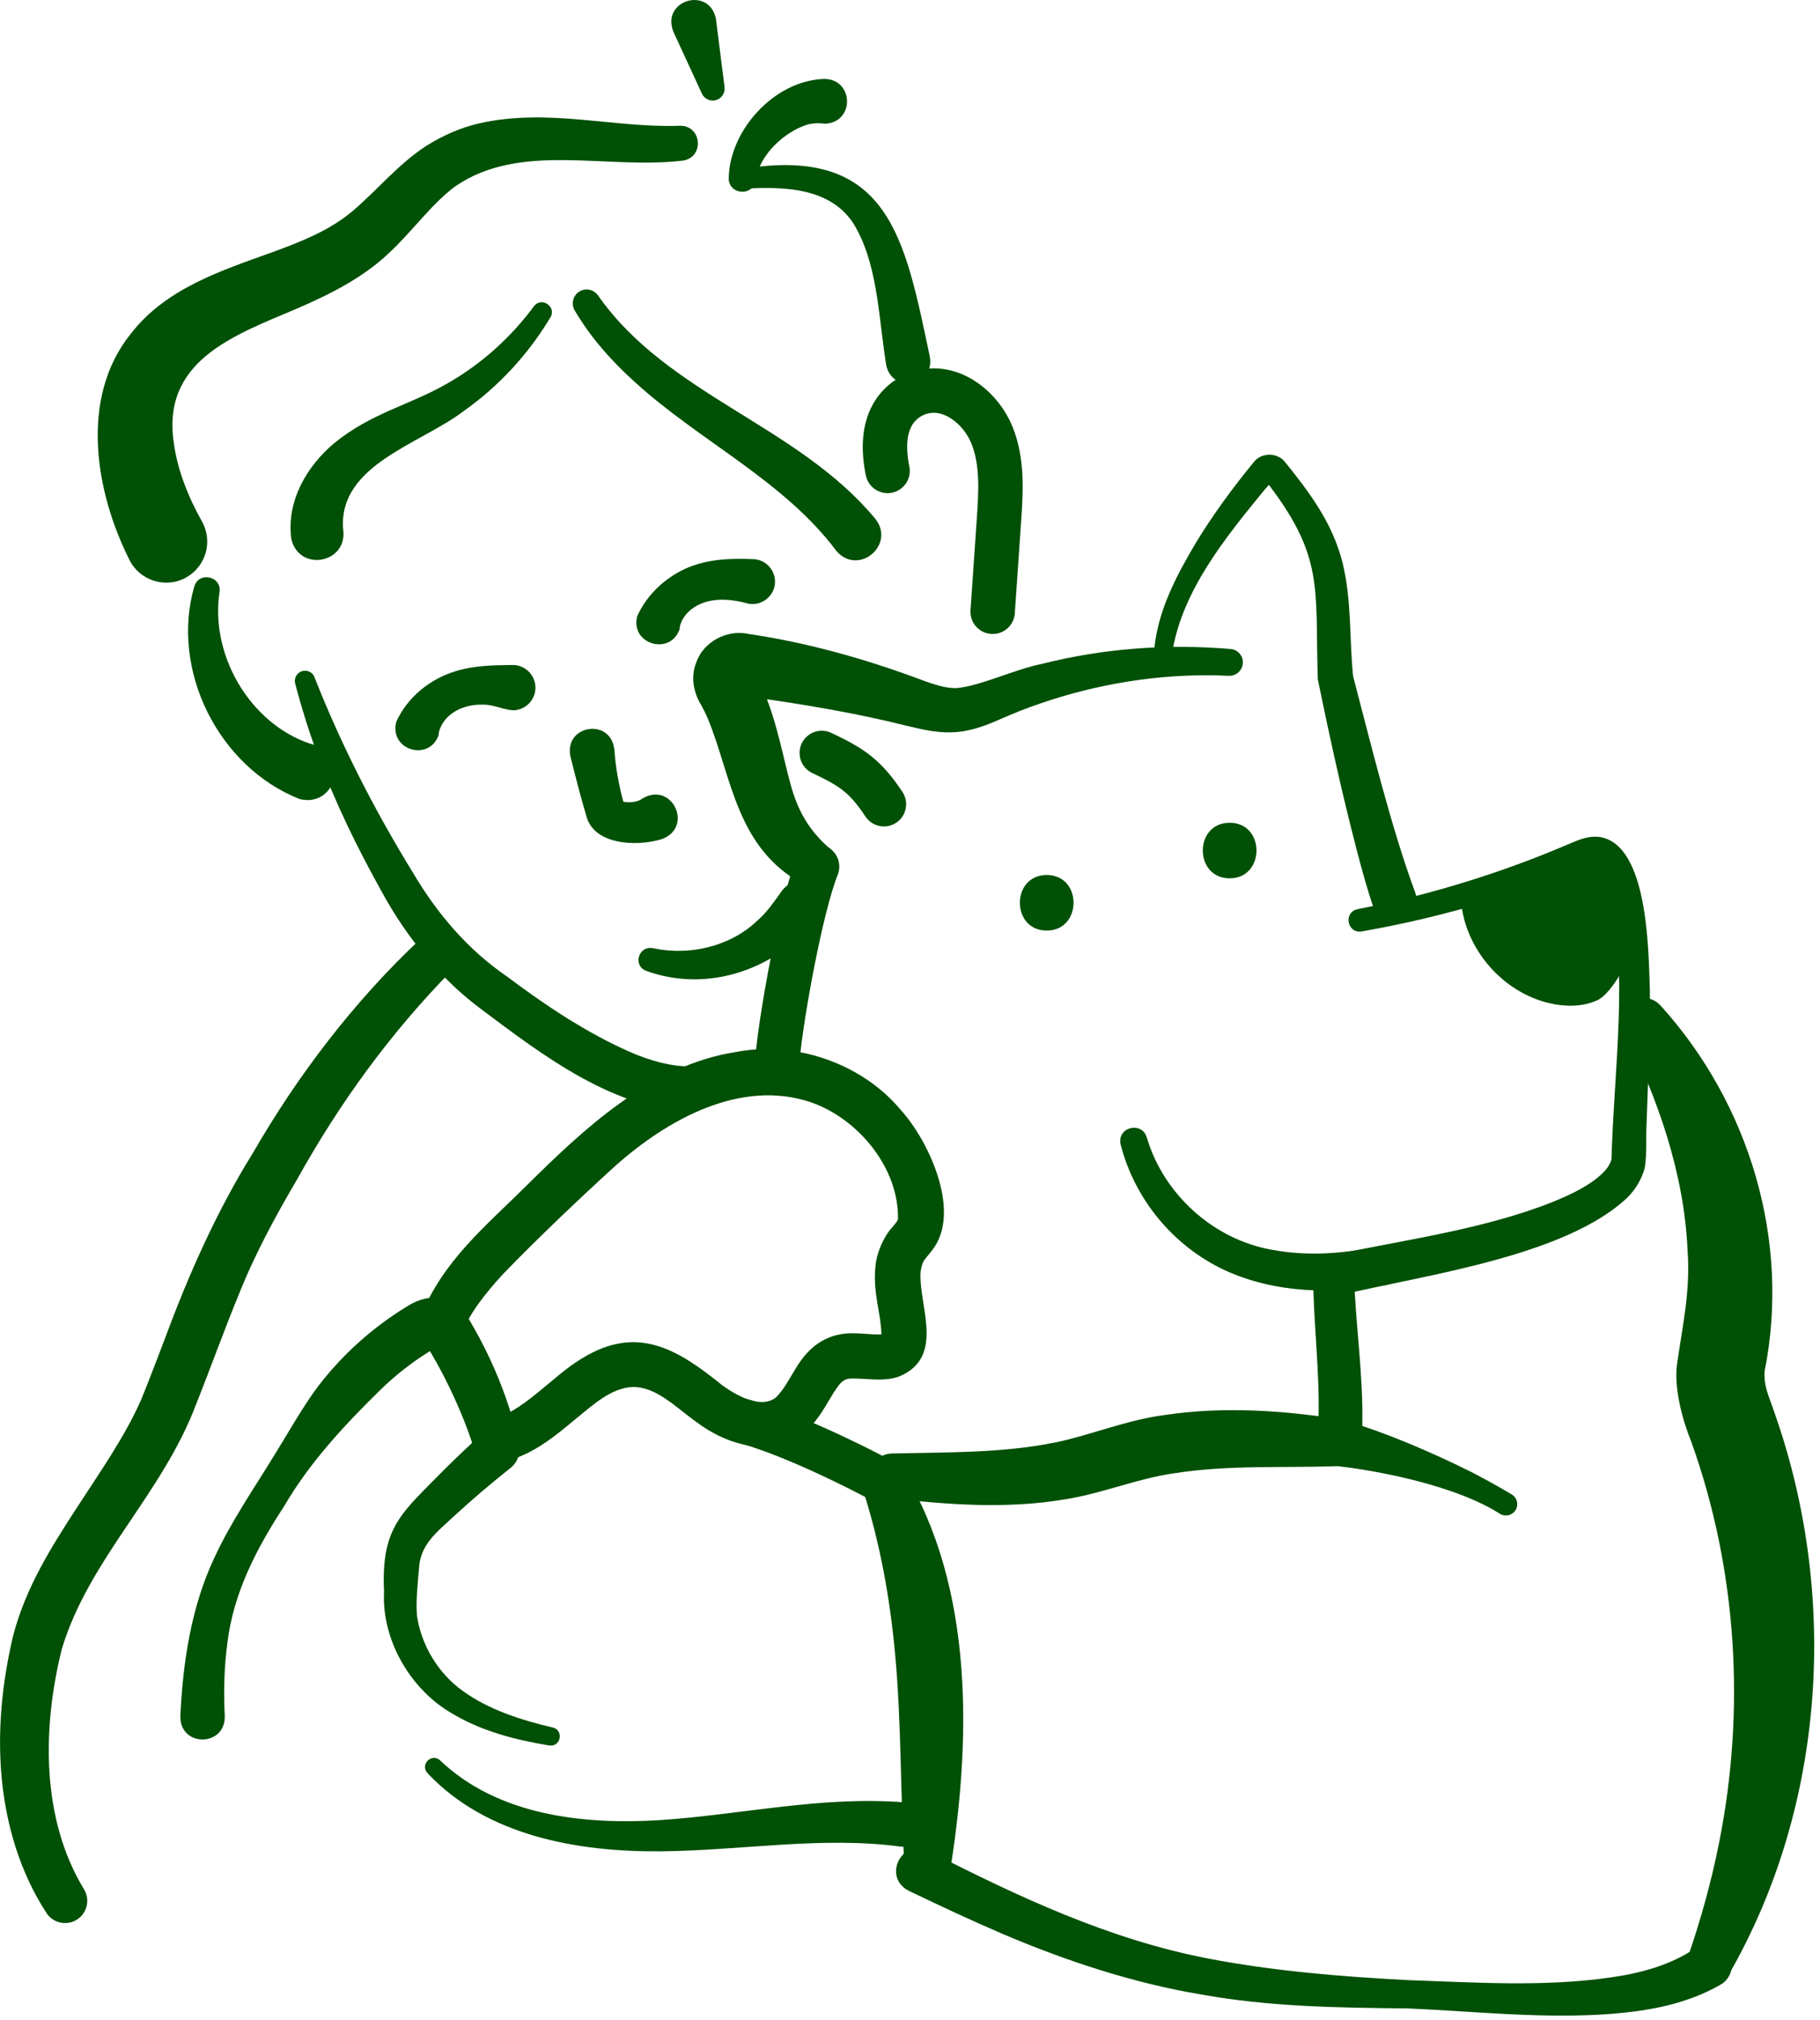 <svg xmlns="http://www.w3.org/2000/svg" fill="none" viewBox="0 0 275 305" height="305" width="275">
<g clip-path="url(#clip0_2731_9724)">
<path fill="#005005" d="M121.629 133.67C111.159 128.19 110.629 117.35 106.899 108.39C106.619 107.73 106.279 107.05 105.929 106.43C104.749 104.54 104.349 102.09 105.219 99.99C106.319 96.88 109.909 94.99 113.149 95.74C122.009 97.03 130.719 99.5 139.089 102.61C141.219 103.41 143.029 103.97 144.559 103.91C148.259 103.55 153.379 101.05 157.399 100.26C166.749 97.89 176.429 97.2 185.939 98C187.059 98.09 187.889 99.08 187.789 100.19C187.699 101.28 186.749 102.1 185.669 102.05C176.599 101.62 167.499 102.93 158.929 105.65C156.789 106.34 154.669 107.09 152.609 107.97C150.579 108.8 148.269 110.04 145.209 110.47C142.059 110.89 139.269 110.13 136.979 109.59C129.259 107.66 121.399 106.35 113.539 105.26C113.219 105.22 111.649 105.01 111.329 104.97C113.469 105.31 114.829 102.85 113.879 101.35C116.989 106.56 118.129 113.68 119.459 118.46C120.539 122.4 122.229 125.4 125.309 128.07C128.499 130.65 125.259 135.58 121.639 133.69L121.629 133.67Z"></path>
<path fill="#005005" d="M174.4 98.09C174.96 92.16 177.74 86.96 180.68 81.99C183.26 77.75 186.21 73.73 189.36 69.89C190.49 68.28 193.05 68.25 194.21 69.83C196.01 72.04 197.77 74.31 199.32 76.82C200.87 79.31 202.16 82.12 202.89 85.1C204.26 90.85 203.87 96.42 204.45 102.1C206.81 111.01 210.09 124.7 213.84 134.78C215.29 138.94 209.29 141.29 207.57 137.17C206.57 134.25 205.79 131.36 205.03 128.47C202.79 119.89 200.91 111.28 199.12 102.6C198.66 88.68 200.24 84.07 191.05 72.34C191.44 72.77 192.17 72.75 192.53 72.31L192.38 72.47L191.03 74.01C185.2 81.14 178.72 89.06 177.16 98.32C176.96 100.1 174.29 99.87 174.41 98.07L174.4 98.09Z"></path>
<path stroke-linecap="round" stroke-miterlimit="10" stroke-width="6.71" stroke="#005005" d="M123.459 130.86C121.049 136.87 118.149 152.89 117.529 159.34"></path>
<path fill="#005005" d="M83.169 47.91C79.879 53.44 75.369 58.33 70.069 62.07C63.479 67.08 51.169 70.17 51.839 79.84C52.689 85.04 45.169 86.51 44.009 81.35C43.259 75.61 46.409 70.35 50.499 66.92C56.049 62.38 61.809 61.21 67.459 57.98C72.619 55.06 77.109 51.06 80.669 46.26C81.789 44.75 84.129 46.27 83.179 47.92L83.169 47.91Z"></path>
<path fill="#005005" d="M90.38 44.64C100.92 59.68 120.49 64.19 132.22 78.3C135.4 82.2 129.78 87.02 126.42 83.25C118.45 72.57 105.76 66.66 95.921 57.69C92.46 54.57 89.251 50.99 86.831 46.87C86.251 45.87 86.581 44.59 87.581 44C88.54 43.44 89.76 43.73 90.38 44.64Z"></path>
<path fill="#005005" d="M103.101 24.26C91.551 25.64 78.641 21.36 68.751 28.16C65.021 30.97 62.301 34.97 58.611 38.36C54.621 42.11 49.511 44.6 44.671 46.68C35.211 50.69 24.341 54.55 26.281 67C26.811 70.9 28.391 74.97 30.511 78.73C32.191 81.71 31.141 85.49 28.161 87.18C25.061 88.95 21.061 87.69 19.521 84.47C14.421 74.31 11.931 60.04 19.811 50.34C25.161 43.47 33.581 40.82 41.221 38.06C45.521 36.48 49.611 34.88 53.061 32.05C56.821 28.94 60.061 24.83 64.501 21.97C66.981 20.43 69.691 19.24 72.441 18.62C82.851 16.28 92.701 19.35 102.701 18.99C106.091 18.9 106.491 23.85 103.081 24.27L103.101 24.26Z"></path>
<path fill="#005005" d="M112.029 25.53C134.389 21.79 136.709 36.02 140.489 53.82C141.319 58.17 135.029 59.58 133.929 55.27C132.819 48.61 132.699 40.67 129.529 34.76C126.269 28.37 118.859 28.1 112.279 28.51C110.389 28.58 110.149 25.78 112.029 25.52V25.53Z"></path>
<path stroke-linecap="round" stroke-miterlimit="10" stroke-width="6.71" stroke="#005005" d="M134.11 71.11C133.49 68.04 133.43 64.6 135.23 62.03C136.31 60.49 138.03 59.4 139.88 59.08C144.15 58.34 148.27 61.71 149.89 65.72C151.51 69.73 151.24 74.23 150.94 78.55C150.62 83.16 150.3 87.77 149.99 92.38"></path>
<path fill="#005005" d="M110.11 26.97C110.19 19.66 117.03 12.14 124.53 11.92C129 11.92 129.2 18.4 124.74 18.68C123.58 18.58 122.59 18.51 121.19 19.1C117.95 20.45 114.71 23.64 114.19 27.2C113.82 29.69 110.19 29.47 110.1 26.97H110.11Z"></path>
<path fill="#005005" d="M108.19 2.95L109.48 13.16C109.6 14.15 108.9 15.05 107.92 15.17C107.12 15.27 106.38 14.83 106.06 14.14L101.75 4.8C99.84 -0.03 107.26 -2.16 108.2 2.95H108.19Z"></path>
<path fill="#005005" d="M33.169 89.42C32.399 94.5 33.769 99.72 36.449 103.91C39.129 108.11 43.179 111.29 47.539 112.5C52.879 114.16 50.709 122 45.269 120.66C32.999 115.83 25.709 101.16 29.359 88.55C30.069 86.23 33.539 87.02 33.169 89.42Z"></path>
<path fill="#005005" d="M47.509 102.24C51.569 112.55 56.639 122.43 62.439 131.85C66.129 138.08 70.719 143.43 76.659 147.5C82.409 151.81 88.559 155.92 95.069 158.8C98.239 160.21 101.569 161.09 104.359 161.02C106.279 160.85 107.989 162.34 108.029 164.28C108.079 166.12 106.629 167.66 104.789 167.72C93.159 167.92 81.719 159.15 72.839 152.49C66.529 147.85 61.389 141.46 57.689 134.67C53.989 128.03 50.629 121.2 48.019 114.06C46.689 110.5 45.559 106.87 44.599 103.21C44.389 102.39 44.879 101.55 45.699 101.33C46.459 101.13 47.239 101.54 47.519 102.25L47.509 102.24Z"></path>
<path fill="#005005" d="M199.049 217.48C199.659 210.27 198.729 202.75 198.469 195.45C198.449 194.48 198.379 193.43 198.519 192.45C198.689 191.02 199.859 189.9 201.209 189.56C212.309 187.18 224.039 185.69 234.529 181.53C237.239 180.43 240.219 179.06 242.219 177.09C242.799 176.51 243.239 175.87 243.489 175.12C243.849 162.46 245.679 149.76 243.889 137.26C243.479 135.23 243.029 132.82 241.889 131.13C241.569 130.72 241.349 130.6 241.139 130.55C240.609 130.32 238.139 131.49 237.489 131.71C227.249 135.75 216.589 138.75 205.749 140.65C203.559 141 202.939 137.76 205.129 137.29C214.879 135.37 224.439 132.55 233.659 128.86L238.309 126.93C239.199 126.59 240.379 126.19 241.849 126.41C249.059 127.74 249.079 143.59 249.289 149.35C249.389 156.15 249.009 162.9 248.799 169.54C248.659 171.85 248.889 174.01 248.529 176.3C248.099 177.98 247.189 179.51 246.009 180.73C236.819 189.58 215.759 192.47 203.479 195.34L203.229 195.4L203.109 195.43L203.069 195.45H203.019L202.999 195.47H202.989C203.759 195.19 204.419 194.36 204.609 193.52C204.609 193.51 204.649 193.3 204.639 193.36C204.619 193.84 204.679 194.67 204.699 195.14C205.139 202.86 206.259 210.43 205.709 218.25C205.129 222.7 198.589 221.98 199.049 217.46V217.48Z"></path>
<path fill="#005005" d="M250.919 151.85C264.339 166.68 270.579 187.35 266.629 207.08C266.499 209.44 267.259 210.73 268.109 213.29C277.889 240.94 275.859 272.85 261.139 298.31C260.199 299.92 258.139 300.46 256.529 299.52C255.109 298.69 254.519 296.97 255.059 295.47C257.019 289.78 258.609 284.04 259.759 278.23C263.769 258.14 262.459 237.01 255.579 217.79C254.279 214.59 252.899 209.76 253.399 205.99C254.299 199.75 255.449 194.82 254.979 188.64C254.459 177.26 250.539 165.92 245.399 155.68C243.609 152.19 248.239 148.94 250.899 151.84L250.919 151.85Z"></path>
<path fill="#005005" d="M140.271 279.49C153.881 286.43 167.541 292.85 182.511 295.74C192.461 297.65 202.631 298.48 212.781 299.01C222.921 299.36 233.211 300.05 243.191 298.63C247.781 298 252.581 296.73 256.271 294.1C257.771 292.95 259.941 293.27 261.041 294.81C262.211 296.41 261.701 298.73 259.971 299.7C254.911 302.59 249.391 303.6 243.811 304.08C233.281 304.92 223.051 303.72 212.621 303.28C202.291 303.18 191.791 303.04 181.521 301.18C171.171 299.45 161.061 296.1 151.441 292.01C146.651 289.95 141.961 287.75 137.291 285.51C133.331 283.46 136.181 277.57 140.281 279.5L140.271 279.49Z"></path>
<path fill="#005005" d="M136.46 222.1C147.33 239.92 146.73 263.33 143.44 283.24C142.7 287.12 137.06 286.81 136.74 282.89C136 271.72 136.27 260.6 135.23 249.54C134.45 241.23 132.96 232.94 130.39 224.97C129.19 221.19 134.33 218.79 136.46 222.11V222.1Z"></path>
<path fill="#005005" d="M134.759 219.48C143.199 219.29 151.289 219.45 159.389 217.83C164.799 216.72 170.389 214.36 176.109 213.66C185.079 212.32 194.349 213.01 203.079 214.42C209.779 216.5 216.089 219.19 222.339 222.29C224.389 223.36 226.419 224.47 228.429 225.67C229.239 226.16 229.499 227.21 229.009 228.02C228.519 228.83 227.469 229.09 226.659 228.6C219.919 224.29 208.119 222.07 202.139 221.4C193.679 221.68 185.609 221.19 177.439 222.47C171.849 223.25 166.589 225.52 160.959 226.4C152.179 227.9 143.009 227.23 134.419 226.19C132.579 225.97 131.259 224.29 131.479 222.45C131.679 220.76 133.099 219.52 134.749 219.49L134.759 219.48Z"></path>
<path fill="#005005" d="M63.54 198.85C66.92 190.35 73.49 185.07 79.52 179.07C88.01 170.67 98.35 160.82 111.2 158.86C120.13 157.13 130.18 160.53 136.08 167.58C140.22 172.12 145.05 182.38 141.25 188.23C139.76 190.37 139.42 190.03 139.11 191.97C138.7 196.73 142.65 204.31 136.63 207.49C134.04 208.97 130.54 207.97 128.15 208.2C127.09 208.45 126.7 209.23 125.95 210.32C124.78 212.18 123.79 214.25 121.92 215.95C117.14 220.44 109.82 218.25 105.22 214.72C102.18 212.59 99.14 209.32 95.51 209.45C92.38 209.6 89.67 212.08 87.09 214.18C83.68 217.01 80.03 220.12 75.18 220.9C70.76 221.51 69.7 215.07 74.14 214.27C78.79 213.54 83.35 207.84 87.98 205.1C96.39 199.94 102.52 203.83 109.23 209.26C111.43 210.82 115.13 212.86 117.34 210.93C119.34 208.84 120.25 205.73 122.63 203.64C123.76 202.57 125.45 201.73 127.01 201.48C129.35 201.06 131.72 201.68 133.42 201.46C133.37 201.52 133.21 201.58 133.22 201.65C133.15 201.76 133.17 201.79 133.19 201.65C133.11 198.11 131.86 195.32 132.28 191.21C132.43 189.29 133.47 186.79 134.81 185.34C135.28 184.74 135.53 184.55 135.68 184.1C135.86 176.41 129.68 168.91 122.5 166.44C111.91 162.89 100.91 169.01 93.01 176.02C87.38 181.14 81.26 186.97 75.96 192.44C73.37 195.27 70.97 198.28 69.8 201.28C68.08 205.29 62.14 203.03 63.54 198.88V198.85Z"></path>
<path fill="#005005" d="M68.23 146.58C58.98 156 51.32 166.54 44.88 178.11C41.57 183.74 38.43 189.54 36.03 195.61C33.88 200.81 31.77 206.7 29.66 211.98C24.53 225.65 13.46 235.35 9.34 249.01C6.38 260.9 6.2 274.61 12.69 285.29C13.66 286.87 13.16 288.94 11.58 289.9C10.03 290.85 8 290.38 7.02 288.87C2.99 282.68 0.89 275.46 0.24 268.33C-0.4 261.14 0.32 254.12 1.96 247.09C3.87 239.72 7.73 233.67 11.41 227.98C15.1 222.3 18.92 216.88 21.37 211.26C22.43 208.69 23.95 204.66 24.96 202.03C28.51 192.45 32.74 182.91 38.17 174.18C44.98 162.37 53.54 151.15 63.52 141.8C66.7 138.87 71.24 143.35 68.24 146.57L68.23 146.58Z"></path>
<path fill="#005005" d="M27.25 259.18C27.631 251.02 28.881 242.6 32.441 235.12C34.98 229.65 38.511 224.56 41.581 219.53C43.49 216.46 45.931 212.12 48.12 209.27C51.781 204.49 56.41 200.36 61.581 197.23C64.93 195.08 69.061 195.52 70.981 199.43L71.751 200.77C74.79 206.16 77.061 212.01 78.451 218.03C78.861 219.84 77.74 221.64 75.93 222.05C74.221 222.44 72.52 221.46 71.99 219.82C71.41 218.03 70.8 216.25 70.111 214.5C68.731 211.05 67.111 207.7 65.24 204.49C65.04 204.16 64.421 203.1 64.21 202.79C64.16 202.71 64.171 202.77 64.341 202.93C64.621 203.25 65.43 203.55 65.8 203.48C66.061 203.46 65.96 203.43 65.781 203.53C65.6 203.59 65.061 203.97 64.871 204.08C62.191 205.75 59.711 207.69 57.441 209.91C52.12 215.12 46.77 220.85 42.961 227.4C38.84 233.7 35.31 240.4 34.38 247.94C33.861 251.65 33.781 255.42 33.961 259.18C34.031 263.81 27.18 263.86 27.25 259.17V259.18Z"></path>
<path fill="#005005" d="M136.1 278.85C124.21 277.24 111.99 279.45 99.84 279.56C87.37 279.67 73.53 277.26 64.58 267.74C63.43 266.46 65.22 264.65 66.51 265.84C75.24 274.13 88.08 275.57 99.67 274.85C112 274.04 124.19 271.14 136.84 272.18C141.35 272.7 140.66 279.31 136.11 278.85H136.1Z"></path>
<path fill="#005005" d="M82.98 263.58C77.83 262.71 72.56 261.41 67.8 258.44C61.82 254.75 57.66 247.48 58.03 240.36C57.56 230.53 60.7 228.48 67.09 221.96C68.95 220.11 70.86 218.3 72.82 216.54C74.2 215.3 76.32 215.4 77.56 216.78C78.86 218.21 78.67 220.47 77.15 221.66C74.18 224.01 71.3 226.47 68.51 229.03C66.04 231.34 63.49 233.22 63.32 236.8C63.11 239.01 62.83 241.79 63 243.97C63.67 248.44 66.17 252.64 69.91 255.33C73.76 258.12 78.61 259.72 83.52 260.86C85.23 261.26 84.74 263.85 82.99 263.57L82.98 263.58Z"></path>
<path stroke-linecap="round" stroke-miterlimit="10" stroke-width="6.71" stroke="#005005" d="M111.779 214.45C118.749 216.23 128.969 221.21 135.279 224.67"></path>
<path fill="#005005" d="M246.73 141.9C246.73 141.9 245.64 125.89 239.7 128.44C233.76 130.99 220.77 136.19 220.77 136.19C221.44 143.41 227.11 149.88 234.17 151.5C236.56 152.05 239.14 152.06 241.37 151.03C243.6 150 246.7 144.35 246.72 141.9"></path>
<path fill="#005005" d="M185.8 132.63C191.2 132.63 191.21 124.24 185.8 124.24C180.39 124.24 180.39 132.63 185.8 132.63Z"></path>
<path fill="#005005" d="M158.159 140.52C163.559 140.52 163.569 132.13 158.159 132.13C152.749 132.13 152.749 140.52 158.159 140.52Z"></path>
<path fill="#005005" d="M173.319 171.89C175.879 180.4 183.359 187.14 192.119 188.71C197.489 189.73 202.959 189.34 208.339 188.18C209.949 187.83 211.539 188.86 211.879 190.47C212.239 192.12 211.129 193.76 209.469 194.04C201.389 195.46 192.579 195.31 184.989 191.77C177.259 188.15 171.429 181.06 169.319 172.8C168.769 170.13 172.649 169.24 173.319 171.89Z"></path>
<path fill="#005005" d="M59.87 109.01C61.541 105.26 65.05 102.48 68.91 101.33C71.65 100.5 74.471 100.45 77.311 100.42C79.201 100.33 80.8 101.79 80.9 103.67C81.001 105.55 79.531 107.16 77.65 107.26C76.02 107.21 74.54 106.33 72.88 106.41C70.111 106.32 67.141 107.68 66.35 110.44C66.311 110.59 66.27 110.73 66.281 110.87C66.281 110.9 66.281 110.96 66.32 110.88C64.96 115.1 58.77 113.32 59.87 109.02V109.01Z"></path>
<path fill="#005005" d="M96.291 93.03C97.791 89.69 100.741 87.02 104.081 85.65C107.221 84.4 110.441 84.3 113.731 84.43C115.601 84.44 117.111 85.97 117.101 87.84C117.121 90.01 114.981 91.66 112.891 91.11C110.761 90.51 108.271 90.28 106.191 91.05C104.521 91.68 103.041 92.97 102.701 94.75C102.681 94.84 102.681 95 102.731 94.89C101.371 99.11 95.181 97.33 96.281 93.03H96.291Z"></path>
<path fill="#005005" d="M92.829 113.17C93.019 116.04 93.569 118.89 94.349 121.67C94.349 121.66 94.289 121.51 94.119 121.31C93.939 121.09 93.759 120.97 93.689 120.93C94.459 121.26 96.199 121.27 97.049 120.59C101.619 117.87 104.909 125.06 99.879 126.75C96.189 127.85 89.609 127.64 88.549 123.06C87.679 120.14 86.929 117.19 86.189 114.21C85.219 109.46 92.289 108.35 92.819 113.17H92.829Z"></path>
<path fill="#005005" d="M98.809 143.21C104.239 144.35 110.389 142.9 114.429 139.02C115.939 137.73 117.049 136.03 118.209 134.44C120.949 130.96 126.169 134.84 123.599 138.47C117.559 146.29 107.109 150.04 97.649 146.61C95.479 145.76 96.579 142.59 98.809 143.22V143.21Z"></path>
<path stroke-linecap="round" stroke-miterlimit="10" stroke-width="6.71" stroke="#005005" d="M124.17 113.7C128.77 115.86 130.75 117.22 133.56 121.44"></path>
</g>
<defs>
<clipPath id="clip0_2731_9724">
<rect fill="white" height="304.36" width="274.13"></rect>
</clipPath>
</defs>
</svg>
